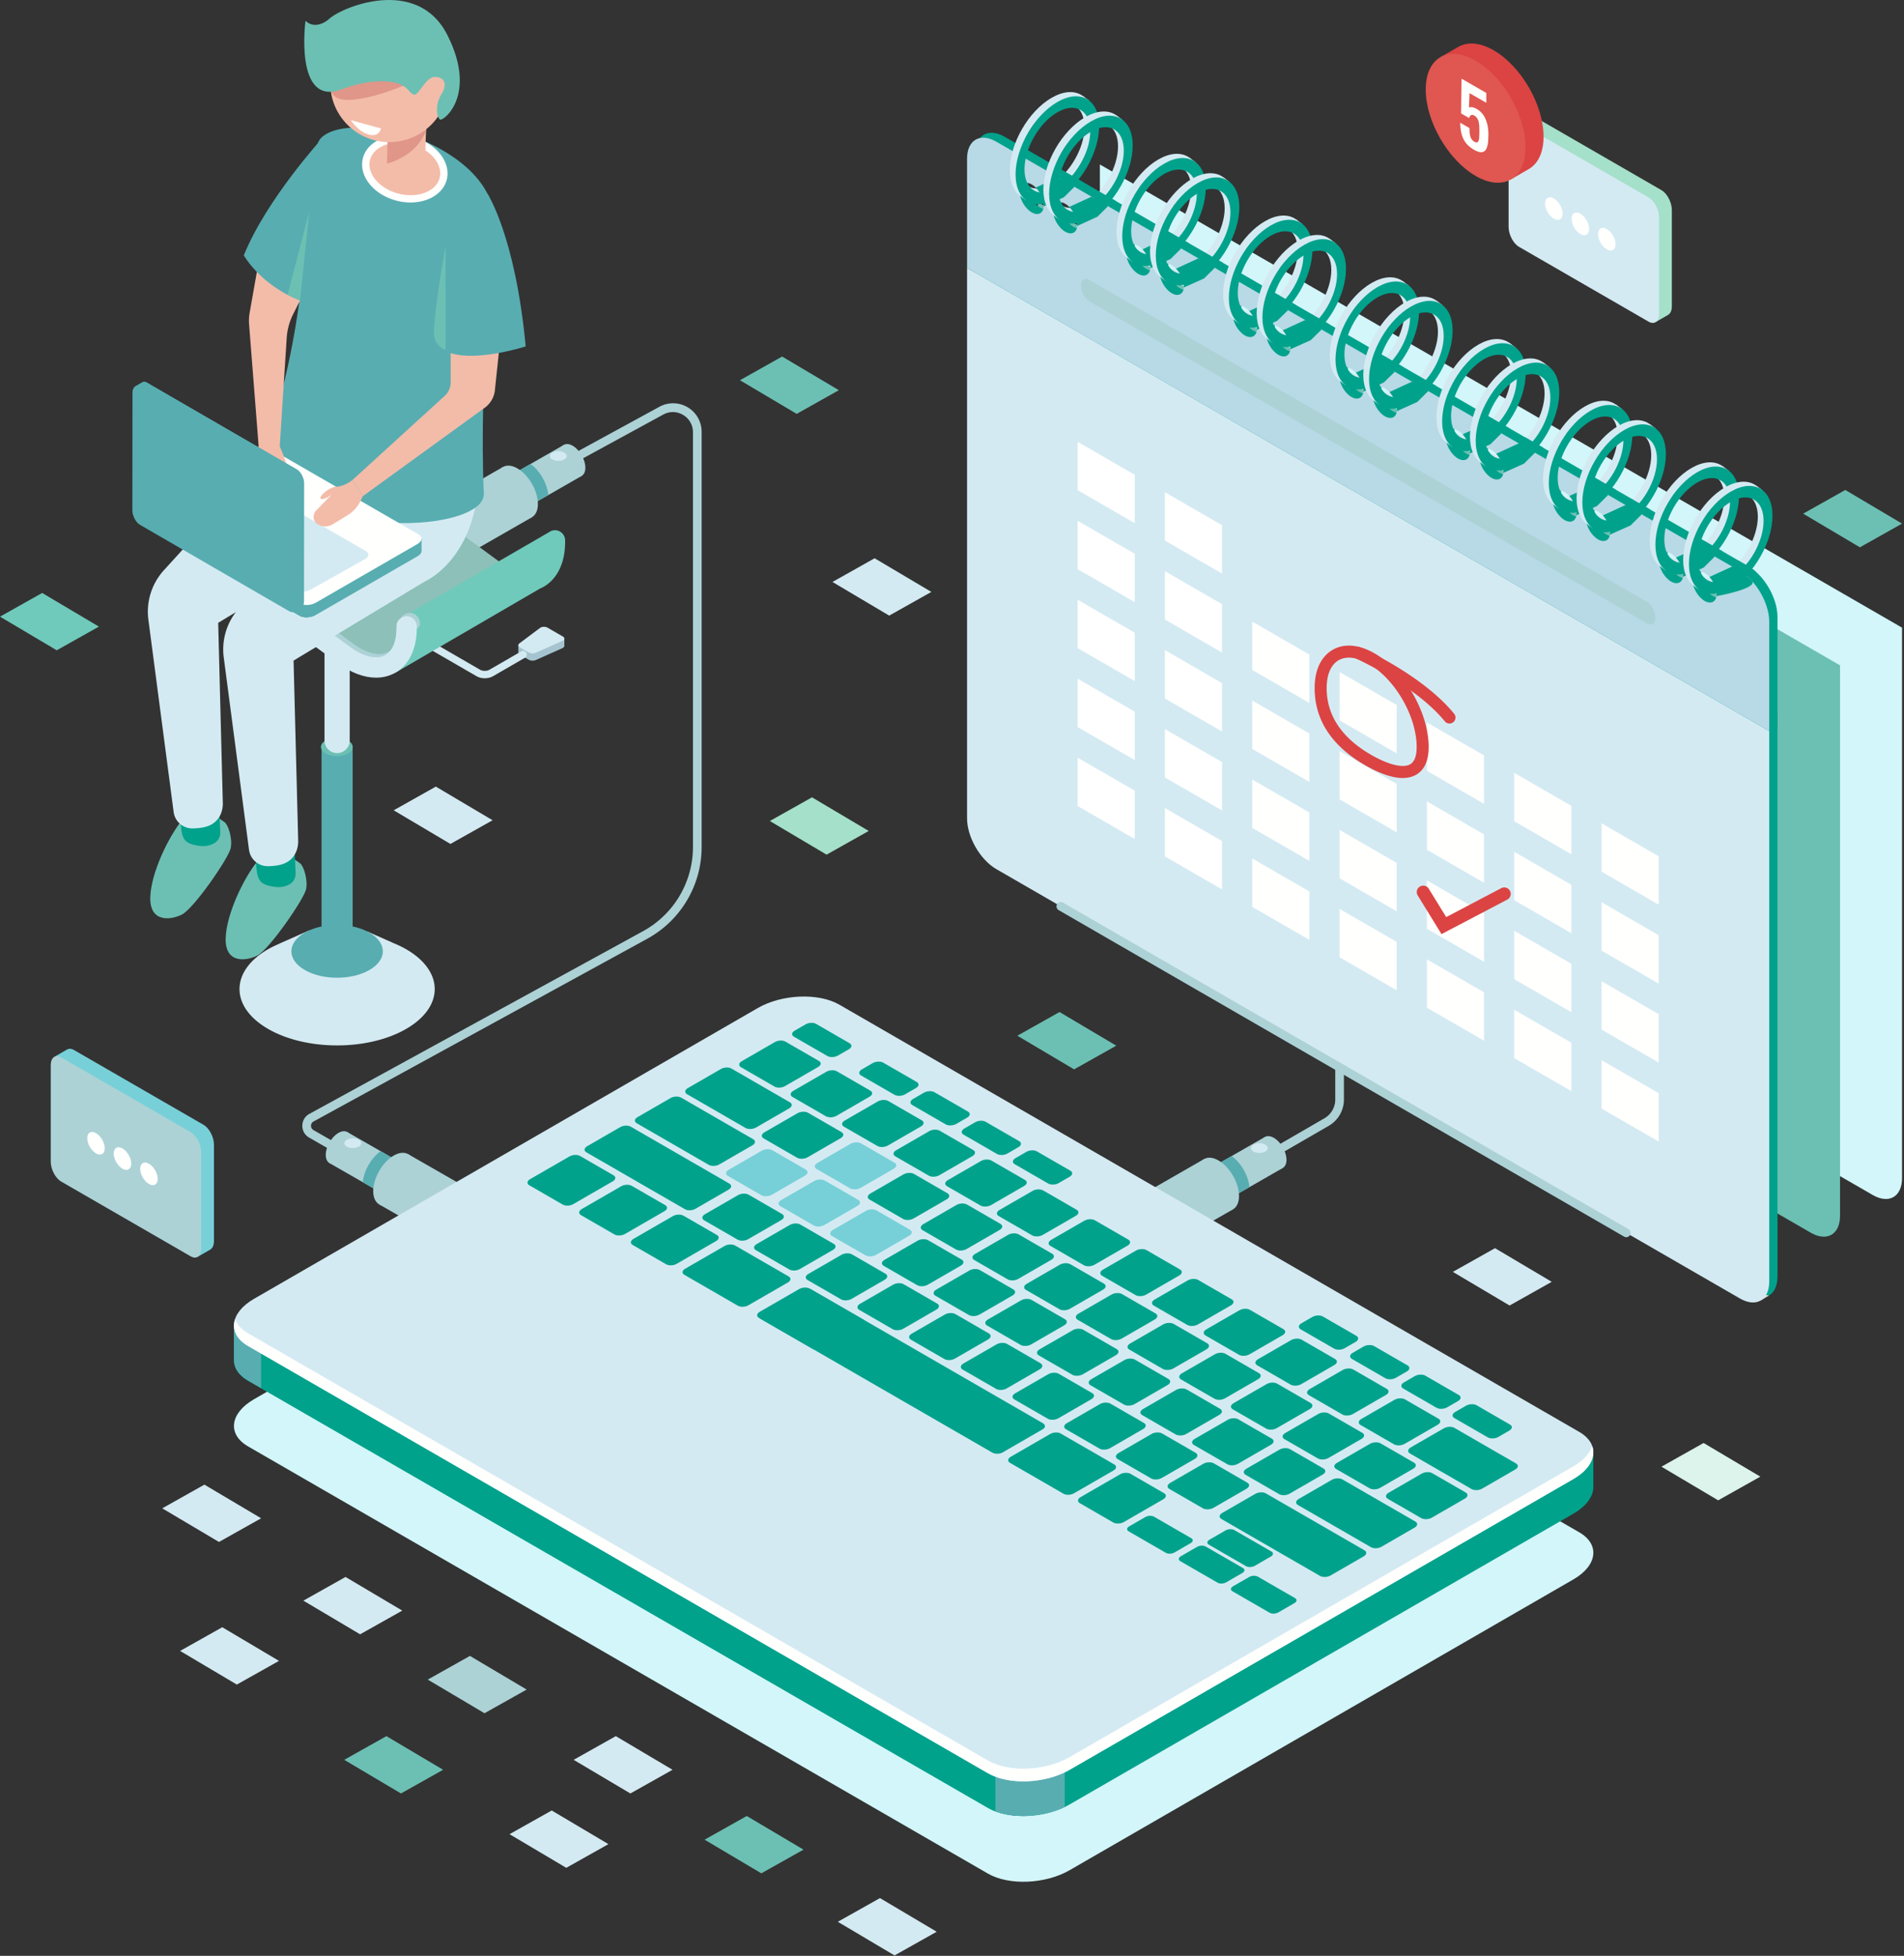 <svg xmlns="http://www.w3.org/2000/svg" xmlns:xlink="http://www.w3.org/1999/xlink" width="295" height="303" xmlns:v="https://vecta.io/nano"><rect width="100%" height="100%" fill="#333333" stroke="none"/><style><![CDATA[.B{fill:#d4eaf2}.C{fill:#00a28c}.D{fill:#6cc0b3}.E{fill:#acd2d6}.F{fill:#58adb1}.G{fill:#fffffe}.H{fill:#f3bca9}.I{fill:#5589bb}.J{fill:#77d0d8}.K{fill:#e0e0db}]]></style><g fill="none" fill-rule="evenodd"><path d="M294.696 97.236v85.272c0 2.896-2.033 4.069-4.54 2.622l-115.205-66.514c-2.507-1.447-4.54-4.968-4.54-7.863V25.48l124.285 71.756" fill="#d2f6f9"/><g class="E"><path d="M196.432 179.768a.67.67 0 0 1-.583-.336c-.185-.32-.075-.731.246-.918l9.11-5.268c1.033-.597 1.675-1.71 1.675-2.904v-7.047a.67.67 0 1 1 1.343 0v7.047c0 1.672-.899 3.231-2.346 4.068l-9.11 5.268c-.105.061-.22.09-.335.09"/><path d="M198.746 180.948l-2.759-4.811-10.382 5.953 2.759 4.812 10.382-5.954"/><path d="M199.324 179.68c.003-1.25-.87-2.773-1.951-3.401s-1.96-.124-1.964 1.126.869 2.773 1.95 3.402 1.961.124 1.965-1.127m-8.291 7.674l-4.47-7.796-16.283 9.337 4.471 7.796 16.282-9.337"/></g><path d="M187.313 181.111l3.513-2.015c1.455 1.042 2.595 3.03 2.759 4.812l-3.514 2.014c-1.454-1.042-2.594-3.03-2.758-4.811" class="F"/><path d="M191.969 185.299c.007-2.025-1.409-4.494-3.16-5.511s-3.176-.202-3.183 1.824 1.41 4.494 3.161 5.513 3.177.201 3.182-1.826" class="E"/><path d="M196.049 178.396c.508-.292.51-.767.002-1.062s-1.33-.297-1.839-.005-.51.767-.003 1.062a2.04 2.04 0 0 0 1.84.005" class="B"/><g class="E"><path d="M56.21 180.917c-.114 0-.229-.03-.334-.09l-7.98-4.593c-.669-.384-1.063-1.074-1.055-1.846a2.08 2.08 0 0 1 1.093-1.825l51.709-28.311c4.763-2.609 7.722-7.603 7.722-13.034V66.96c0-1.11-.569-2.111-1.524-2.678s-2.107-.589-3.082-.056l-17.237 9.401c-.325.177-.733.056-.911-.269a.67.67 0 0 1 .269-.911l17.237-9.4a4.42 4.42 0 0 1 6.592 3.913v64.258c0 5.922-3.227 11.369-8.421 14.211L48.58 173.741a.75.75 0 0 0-.396.661.75.75 0 0 0 .382.668l7.98 4.593a.67.67 0 0 1-.336 1.254"/><path d="M90.117 73.733l-2.759-4.811-10.382 5.953 2.759 4.811 10.382-5.953"/><path d="M90.695 72.465c.004-1.251-.87-2.773-1.951-3.402s-1.96-.124-1.964 1.126.87 2.774 1.951 3.402 1.96.124 1.964-1.126m-8.29 7.673l-4.471-7.796-16.283 9.337 4.471 7.796 16.283-9.337"/></g><path d="M78.684 73.896l3.514-2.015c1.454 1.042 2.594 3.03 2.759 4.811l-3.514 2.015c-1.454-1.042-2.594-3.03-2.759-4.811" class="F"/><path d="M83.342 78.085c.005-2.027-1.41-4.495-3.162-5.513s-3.176-.201-3.182 1.825 1.409 4.494 3.161 5.512 3.177.202 3.183-1.824" class="E"/><path d="M87.421 71.18c.508-.291.509-.766.003-1.061s-1.331-.298-1.84-.006-.511.767-.003 1.062 1.331.297 1.84.005" class="B"/><g class="E"><path d="M51.05 180.19l2.758-4.81 10.381 5.953-2.758 4.81-10.381-5.953"/><path d="M50.471 178.922c-.003-1.25.87-2.773 1.951-3.402s1.961-.124 1.963 1.127-.869 2.774-1.95 3.401-1.961.124-1.964-1.126m8.29 7.673l4.471-7.796 16.282 9.337-4.469 7.797-16.284-9.338"/></g><path d="M62.482 180.353l-3.514-2.015c-1.454 1.042-2.594 3.03-2.758 4.811l3.513 2.015c1.454-1.042 2.594-3.03 2.759-4.811" class="F"/><path d="M57.825 184.542c-.006-2.027 1.409-4.495 3.161-5.513s3.177-.201 3.183 1.825-1.41 4.494-3.161 5.513-3.177.201-3.183-1.825" class="E"/><path d="M53.746 177.638c-.509-.292-.511-.767-.003-1.062a2.04 2.04 0 0 1 1.84-.006c.509.292.51.768.003 1.062a2.04 2.04 0 0 1-1.84.006" class="B"/><path d="M153.067 290.259L38.439 224.08c-3.243-1.872-2.836-5.143.908-7.305l78.053-45.049c3.744-2.161 9.408-2.396 12.651-.524l114.628 66.18c3.243 1.873 2.836 5.143-.908 7.304l-78.053 45.049c-3.745 2.162-9.409 2.397-12.651.524" fill="#d2f6f9"/><g class="C"><path d="M246.866 225.024l-15.669-2.069-101.146-58.397c-3.243-1.872-8.907-1.636-12.651.525l-71.671 41.364-9.474-1.251v5.376l.008.001c-.061 1.243.646 2.437 2.176 3.321l114.628 66.181c3.242 1.872 8.906 1.637 12.651-.525l78.053-45.049c2.106-1.216 3.156-2.783 3.095-4.254v-5.223"/><path d="M170.868 188.125l-7.186-4.15H84.677l-38.948 22.472-9.474-1.251v5.376l.008.001c-.061 1.243.646 2.437 2.176 3.321l114.628 66.181c1.713.989 4.104 1.384 6.528 1.222l11.273-93.172"/></g><path d="M40.459 205.752l-4.204-.556v5.376l.008.001c-.061 1.243.646 2.437 2.176 3.321l2.02 1.166v-9.308m113.762 74.859c3.074 1.165 7.468.911 10.749-.668v-11.99h-10.749v12.658" class="F"/><path d="M153.067 274.705L38.439 208.524c-3.243-1.872-2.836-5.142.908-7.304l78.053-45.048c3.744-2.163 9.408-2.397 12.651-.525l114.628 66.181c3.243 1.872 2.836 5.141-.908 7.303l-78.053 45.049c-3.745 2.162-9.409 2.397-12.651.525" class="B"/><path d="M243.771 227.168l-78.053 45.048c-3.745 2.163-9.409 2.398-12.651.526L38.439 206.561c-1.063-.614-1.726-1.379-2.016-2.205-.507 1.533.139 3.085 2.016 4.169l114.628 66.18c3.242 1.872 8.906 1.637 12.651-.525l78.053-45.049c2.517-1.453 3.518-3.405 2.924-5.098-.369 1.117-1.347 2.224-2.924 3.135" class="G"/><path d="M87.192 186.615l-5.186-2.994c-.417-.241-.365-.661.116-.939l6.122-3.534c.48-.277 1.208-.308 1.624-.067l5.186 2.994c.417.24.365.66-.116.938l-6.122 3.534c-.48.278-1.208.308-1.624.068m8.009 4.624l-5.187-2.994c-.416-.24-.364-.66.118-.939l6.121-3.534c.481-.277 1.209-.308 1.625-.067l5.186 2.994c.416.241.364.661-.116.938l-6.122 3.535c-.482.277-1.208.307-1.625.067m8.01 4.624l-5.187-2.994c-.416-.24-.364-.66.116-.938l6.122-3.535c.481-.277 1.208-.308 1.625-.067l5.187 2.995c.416.24.364.66-.117.937l-6.122 3.535c-.481.278-1.208.308-1.624.067m11.077-3.818l-5.187-2.995c-.416-.241-.364-.661.117-.938l5.139-2.967c.481-.277 1.208-.307 1.625-.067l5.187 2.994c.416.24.363.66-.118.938l-5.138 2.967c-.482.278-1.208.308-1.625.068m8.01 4.624l-5.187-2.995c-.416-.24-.364-.66.116-.938l5.14-2.967c.48-.277 1.208-.307 1.624-.067l5.186 2.994c.417.241.365.661-.116.938l-5.139 2.967c-.481.278-1.208.308-1.624.068m8.009 4.624l-5.186-2.995c-.417-.24-.364-.66.116-.937l5.139-2.968c.481-.277 1.209-.307 1.625-.067l5.186 2.995c.416.24.364.66-.117.937l-5.139 2.967c-.48.279-1.208.309-1.624.068m8.009 4.625l-5.186-2.996c-.416-.24-.365-.66.117-.937l5.138-2.967c.481-.278 1.208-.308 1.625-.067l5.187 2.994c.416.24.363.66-.117.937l-5.139 2.968c-.481.278-1.208.308-1.625.068m8.01 4.624l-5.187-2.995c-.416-.241-.364-.661.117-.938l5.139-2.967c.481-.277 1.208-.307 1.624-.067l5.187 2.994c.417.24.364.66-.116.938l-5.14 2.967c-.481.278-1.208.308-1.624.068m8.01 4.624l-5.187-2.994c-.417-.241-.364-.661.116-.939l5.139-2.967c.481-.277 1.209-.307 1.625-.067l5.187 2.994c.416.241.364.661-.118.938l-5.138 2.967c-.481.278-1.208.308-1.624.068m8.008 4.624l-5.186-2.994c-.416-.241-.364-.661.117-.938l5.139-2.968c.48-.277 1.208-.307 1.625-.067l5.186 2.995c.416.24.364.66-.117.937l-5.139 2.967c-.481.279-1.208.308-1.625.068m8.01 4.625l-5.186-2.995c-.416-.241-.365-.661.116-.938l5.14-2.967c.48-.278 1.208-.308 1.624-.067l5.186 2.994c.417.24.364.66-.116.938l-5.139 2.967c-.481.278-1.209.308-1.625.068m8.01 4.624l-5.187-2.995c-.417-.241-.364-.661.117-.938l5.138-2.967c.482-.277 1.209-.307 1.625-.067l5.187 2.994c.416.24.364.66-.117.939l-5.139 2.966c-.48.278-1.208.308-1.624.068m8.009 4.624l-5.187-2.994c-.416-.241-.364-.662.117-.939l5.139-2.967c.481-.277 1.208-.307 1.625-.067l5.187 2.994c.416.241.363.661-.118.939l-5.138 2.966c-.482.278-1.208.308-1.625.068" class="C"/><path d="M126.09 189.855l-5.187-2.994c-.417-.24-.364-.66.116-.939l5.14-2.966c.48-.278 1.208-.308 1.624-.068l5.186 2.994c.417.242.365.662-.116.939l-5.139 2.967c-.481.277-1.208.307-1.624.067m-8.129-4.693l-5.187-2.994c-.417-.241-.364-.661.116-.939l5.14-2.967c.48-.277 1.208-.307 1.624-.067l5.187 2.994c.417.241.364.661-.117.939l-5.139 2.966c-.481.278-1.208.308-1.624.068" class="J"/><path d="M109.818 180.461l-11.17-6.45c-.417-.24-.364-.66.116-.937l5.139-2.967c.481-.278 1.209-.308 1.625-.067l11.17 6.449c.417.24.364.66-.116.937l-5.139 2.967c-.481.279-1.209.309-1.625.068m5.691-5.717l-9.065-5.234c-.416-.24-.363-.66.117-.938l5.139-2.967c.481-.277 1.208-.308 1.625-.067l9.064 5.234c.417.24.365.66-.116.938l-5.139 2.966c-.481.279-1.208.308-1.625.068" class="C"/><path d="M134.098 194.479l-5.185-2.994c-.417-.24-.364-.66.116-.938l5.139-2.967c.481-.278 1.208-.308 1.625-.068l5.186 2.995c.416.241.364.661-.117.938l-5.139 2.967c-.48.278-1.208.307-1.625.067" class="J"/><path d="M142.108 199.104l-5.186-2.995c-.416-.24-.365-.66.117-.937l5.138-2.967c.481-.279 1.208-.309 1.625-.068l5.187 2.994c.416.241.363.661-.117.938l-5.139 2.968c-.481.277-1.208.307-1.625.067m8.01 4.624l-5.187-2.995c-.417-.24-.364-.66.117-.937l5.139-2.967c.481-.278 1.208-.308 1.624-.068l5.187 2.994c.417.241.364.661-.116.939l-5.14 2.967c-.481.277-1.208.307-1.624.067m8.009 4.624l-5.186-2.994c-.417-.24-.364-.661.116-.938l5.139-2.967c.481-.278 1.208-.308 1.625-.068l5.187 2.995c.416.241.364.661-.118.938l-5.138 2.967c-.481.277-1.208.307-1.625.067m8.009 4.624l-5.186-2.994c-.416-.24-.364-.66.117-.938l5.139-2.967c.48-.278 1.208-.308 1.625-.068l5.186 2.996c.416.24.364.66-.117.937l-5.139 2.967c-.481.278-1.208.307-1.625.067m8.01 4.624l-5.186-2.994c-.417-.24-.365-.66.116-.937l5.14-2.967c.48-.279 1.208-.309 1.624-.068l5.186 2.995c.417.24.364.66-.116.937l-5.14 2.967c-.48.278-1.208.308-1.624.067m8.01 4.625l-5.187-2.995c-.417-.24-.364-.66.117-.937l5.138-2.967c.482-.279 1.208-.308 1.625-.068l5.187 2.995c.416.24.364.66-.117.938l-5.139 2.967c-.48.277-1.208.307-1.624.067m8.009 4.624l-5.187-2.994c-.416-.241-.364-.661.117-.938l5.139-2.967c.481-.278 1.208-.308 1.625-.068l5.187 2.995c.416.24.363.661-.118.938l-5.138 2.967c-.482.277-1.208.307-1.625.067m8.01 4.624l-5.187-2.994c-.417-.24-.364-.66.116-.938l5.14-2.967c.48-.277 1.208-.308 1.624-.068l5.186 2.996c.417.24.365.66-.116.937l-5.139 2.967c-.481.277-1.208.307-1.624.067m14.239 8.221l-11.317-6.533c-.417-.24-.364-.66.117-.938l5.138-2.968c.482-.277 1.209-.307 1.625-.067l11.317 6.534c.416.241.364.66-.118.938l-5.138 2.967c-.481.278-1.208.308-1.624.067m15.593-9.003l-9.551-5.514c-.417-.241-.364-.661.116-.938l5.139-2.967c.481-.277 1.208-.308 1.625-.067l9.551 5.514c.416.241.364.661-.117.938l-5.138 2.967c-.482.278-1.208.308-1.625.067m-79.882-37.116l-5.187-2.994c-.416-.242-.363-.661.117-.939l5.139-2.967c.482-.277 1.208-.307 1.625-.067l5.187 2.994c.416.24.364.66-.118.939l-5.138 2.966c-.481.278-1.208.308-1.625.068m-8.208-4.739l-5.187-2.996c-.417-.24-.364-.66.116-.937l5.139-2.967c.482-.277 1.209-.307 1.625-.067l5.187 2.994c.416.24.364.66-.117.938l-5.139 2.967c-.481.278-1.208.308-1.624.068" class="C"/><path d="M131.708 184.096l-5.187-2.995c-.416-.24-.364-.66.117-.937l5.139-2.967c.481-.277 1.208-.308 1.624-.067l5.187 2.994c.417.24.364.66-.117.938l-5.138 2.967c-.482.277-1.209.308-1.625.067" class="J"/><g class="C"><path d="M123.499 179.357l-5.187-2.995c-.416-.24-.364-.66.117-.938l5.139-2.966c.481-.279 1.208-.308 1.625-.068l5.187 2.994c.416.241.364.661-.118.939l-5.138 2.967c-.481.277-1.208.307-1.625.067m32.635 18.842l-5.186-2.994c-.416-.241-.364-.66.117-.939l5.139-2.967c.48-.277 1.208-.307 1.624-.067l5.186 2.994c.417.241.365.661-.116.939l-5.139 2.966c-.481.278-1.208.308-1.625.068m8.01 4.624l-5.186-2.994c-.417-.241-.365-.66.116-.939l5.139-2.967c.481-.277 1.209-.307 1.625-.067l5.186 2.995c.416.24.364.66-.116.938l-5.14 2.966c-.48.279-1.208.308-1.624.068m8.009 4.624l-5.186-2.994c-.416-.24-.364-.66.117-.938l5.138-2.967c.482-.278 1.208-.308 1.625-.067l5.187 2.994c.416.24.364.66-.117.938l-5.139 2.967c-.48.278-1.208.308-1.625.067m8.01 4.625l-5.187-2.995c-.416-.24-.364-.66.117-.938l5.139-2.967c.481-.277 1.208-.307 1.624-.067l5.187 2.994c.417.24.364.66-.117.939l-5.138 2.967c-.482.277-1.209.307-1.625.067m8.01 4.624l-5.187-2.994c-.417-.241-.364-.661.116-.939l5.139-2.966c.481-.278 1.209-.308 1.625-.068l5.186 2.994c.416.241.365.661-.116.939l-5.139 2.967c-.481.277-1.208.307-1.624.067m8.008 4.624l-5.186-2.994c-.416-.24-.363-.66.117-.939l5.139-2.966c.481-.278 1.208-.308 1.625-.068l5.186 2.995c.416.24.364.66-.117.938l-5.139 2.967c-.48.278-1.208.307-1.625.067m8.01 4.624l-5.186-2.994c-.416-.24-.365-.66.117-.938l5.138-2.967c.481-.278 1.208-.308 1.624-.067l5.187 2.994c.417.241.364.66-.116.938l-5.139 2.967c-.481.278-1.209.308-1.625.067m8.01 4.625l-5.187-2.995c-.417-.24-.364-.66.117-.938l5.138-2.966c.482-.279 1.209-.308 1.625-.068l5.187 2.994c.416.241.364.66-.116.939l-5.14 2.967c-.481.277-1.208.307-1.624.067m8.009 4.624l-5.187-2.994c-.416-.241-.363-.661.117-.939l5.139-2.966c.481-.278 1.208-.308 1.625-.068l5.187 2.994c.416.241.364.66-.118.939l-5.138 2.967c-.481.277-1.208.307-1.625.067m-76.302-53.057l-5.187-2.994c-.417-.24-.364-.66.117-.937l5.138-2.967c.482-.278 1.209-.309 1.625-.067l5.187 2.994c.416.24.364.66-.116.937l-5.14 2.968c-.481.277-1.208.308-1.624.066m-7.97-4.6l-5.186-2.994c-.417-.242-.365-.662.116-.939l5.14-2.967c.48-.277 1.208-.307 1.624-.067l5.186 2.994c.417.24.364.66-.116.939l-5.14 2.966c-.48.278-1.208.308-1.624.068m-7.97-4.602l-5.186-2.994c-.416-.24-.364-.66.116-.938l5.14-2.967c.48-.278 1.208-.308 1.624-.068l5.186 2.995c.417.241.365.661-.116.938l-5.139 2.967c-.481.277-1.209.307-1.625.067m-7.969-4.601l-5.187-2.995c-.416-.24-.364-.66.117-.937l5.139-2.968c.481-.277 1.208-.307 1.625-.066l5.186 2.994c.417.24.364.66-.117.937l-5.138 2.967c-.482.279-1.208.309-1.625.068m8.195-4.732l-5.186-2.994c-.416-.24-.365-.66.116-.937l1.699-.982c.48-.277 1.208-.308 1.625-.067l5.186 2.995c.417.24.365.66-.117.937l-1.698.981c-.481.278-1.209.308-1.625.067m10.4 6.005l-5.186-2.994c-.416-.24-.364-.66.116-.939l1.699-.98c.481-.277 1.208-.308 1.625-.067l5.187 2.994c.416.241.363.661-.117.938l-1.699.981c-.481.277-1.209.307-1.625.067m7.937 4.582l-5.187-2.994c-.417-.24-.364-.66.117-.939l1.699-.98c.48-.277 1.208-.308 1.624-.067l5.186 2.994c.417.241.365.661-.116.938l-1.699.981c-.48.278-1.208.307-1.624.067m7.937 4.582l-5.187-2.994c-.417-.24-.364-.66.116-.938l1.699-.981c.481-.277 1.208-.308 1.624-.067l5.187 2.994c.417.241.364.661-.116.938l-1.699.981c-.481.278-1.208.307-1.624.067m7.935 4.582l-5.185-2.994c-.417-.24-.365-.66.116-.937l1.699-.982c.48-.277 1.208-.308 1.624-.067l5.186 2.994c.417.241.365.661-.116.938l-1.699.981c-.48.278-1.208.307-1.625.067m44.308 25.581l-5.186-2.994c-.417-.24-.364-.66.116-.938l1.7-.981c.48-.277 1.208-.307 1.624-.067l5.186 2.994c.417.241.364.661-.116.938l-1.699.981c-.481.278-1.208.307-1.625.067m7.936 4.582l-5.186-2.994c-.416-.24-.365-.66.117-.937l1.698-.982c.482-.277 1.209-.307 1.625-.067l5.187 2.994c.416.241.364.661-.117.938l-1.699.981c-.48.278-1.208.307-1.625.067m7.937 4.582l-5.187-2.994c-.416-.24-.364-.66.117-.937l1.699-.982c.481-.277 1.208-.307 1.625-.067l5.186 2.995c.416.24.364.66-.117.937l-1.698.981c-.482.278-1.208.308-1.625.067m7.936 4.582l-5.186-2.994c-.416-.24-.365-.66.117-.937l1.698-.982c.482-.277 1.208-.307 1.625-.067l5.187 2.995c.416.24.364.66-.118.937l-1.698.981c-.481.278-1.209.309-1.625.067m-78.603-35.918l-5.187-2.995c-.416-.24-.364-.66.117-.937l5.139-2.967c.482-.278 1.208-.308 1.625-.067l5.187 2.994c.416.24.364.66-.118.938l-5.138 2.967c-.481.277-1.208.308-1.625.067m8.009 4.624l-5.186-2.994c-.416-.241-.364-.661.117-.938l5.139-2.967c.48-.277 1.208-.308 1.624-.067l5.186 2.994c.417.24.365.661-.116.938l-5.139 2.967c-.481.277-1.208.308-1.625.067m8.01 4.624l-5.186-2.994c-.417-.24-.365-.66.116-.938l5.139-2.967c.481-.277 1.209-.308 1.625-.067l5.186 2.995c.416.24.364.66-.116.937l-5.14 2.967c-.48.277-1.208.308-1.624.067m8.009 4.624l-5.186-2.994c-.416-.24-.365-.66.117-.937l5.138-2.968c.482-.277 1.208-.308 1.625-.066l5.187 2.994c.416.24.364.66-.117.937l-5.139 2.967c-.48.278-1.208.309-1.625.067m8.01 4.625l-5.187-2.995c-.416-.24-.364-.66.117-.937l5.139-2.967c.481-.278 1.208-.308 1.624-.067l5.187 2.994c.417.24.364.66-.117.938l-5.138 2.967c-.482.277-1.209.308-1.625.067m8.01 4.624l-5.187-2.994c-.417-.241-.364-.661.116-.938l5.139-2.967c.481-.277 1.209-.308 1.625-.067l5.186 2.994c.416.24.365.66-.116.938l-5.139 2.967c-.481.277-1.208.308-1.624.067m8.008 4.624l-5.186-2.994c-.416-.24-.364-.66.117-.938l5.139-2.967c.481-.277 1.208-.308 1.625-.067l5.186 2.994c.416.241.364.661-.117.938l-5.139 2.967c-.48.277-1.208.308-1.625.067m8.01 4.624l-5.186-2.994c-.416-.24-.365-.66.117-.937l5.138-2.968c.481-.277 1.208-.308 1.624-.067l5.187 2.995c.417.24.364.66-.116.937l-5.139 2.967c-.481.278-1.209.309-1.625.067m8.01 4.625l-5.187-2.995c-.417-.24-.364-.66.117-.937l5.138-2.967c.482-.278 1.209-.309 1.625-.067l5.187 2.994c.416.24.364.66-.116.937l-5.14 2.968c-.481.277-1.208.308-1.624.067m-109.867-36.423l-15.275-8.819c-.417-.24-.364-.66.117-.938l5.139-2.967c.481-.277 1.208-.308 1.624-.067l15.275 8.819c.417.24.364.66-.117.937l-5.138 2.967c-.482.279-1.208.309-1.625.068m98.398 56.81l-15.275-8.819c-.416-.24-.365-.66.117-.938l5.139-2.966c.48-.279 1.208-.308 1.625-.068l15.274 8.819c.416.24.364.66-.117.938l-5.139 2.967c-.48.277-1.208.307-1.624.067m-32.031-8.278l-5.187-2.995c-.416-.24-.364-.66.117-.938l6.122-3.534c.481-.278 1.208-.309 1.625-.067l5.186 2.994c.416.24.364.66-.117.937l-6.121 3.536c-.482.277-1.209.307-1.625.067m-58.165-33.582l-8.294-4.789c-.417-.24-.364-.66.116-.938l6.122-3.534c.481-.278 1.208-.308 1.624-.067l8.295 4.788c.416.241.364.661-.116.938l-6.122 3.534c-.481.279-1.208.308-1.625.068m50.448 29.126l-8.295-4.789c-.417-.24-.364-.66.116-.938l6.122-3.534c.481-.278 1.208-.309 1.625-.067l8.294 4.788c.417.241.365.661-.116.938l-6.122 3.534c-.48.278-1.208.308-1.624.068m-38.892-22.454l-8.294-4.789c-.417-.241-.365-.66.116-.938l6.122-3.534c.48-.278 1.208-.309 1.625-.067l8.294 4.788c.417.241.364.661-.116.938l-6.122 3.534c-.481.278-1.208.308-1.625.068"/><path d="M125.509 199.658l36.062 20.82c.447.259.447.678 0 .936l-6.242 3.604c-.448.258-1.173.258-1.621 0l-36.063-20.82 7.864-4.54m69.369 44.59l5.777 3.336c.342.196.299.541-.096.768l-2.504 1.445c-.394.228-.99.253-1.332.056l-5.777-3.336c-.341-.196-.298-.541.096-.768l2.505-1.446c.393-.227.99-.253 1.331-.055m-8.076-4.662l5.777 3.335c.342.197.299.541-.095.768l-2.505 1.446c-.393.228-.99.252-1.331.055l-5.777-3.335c-.342-.197-.299-.541.096-.768l2.503-1.447c.395-.227.991-.252 1.332-.054m-8.009-4.625l5.777 3.336c.341.197.298.541-.096.768l-2.505 1.446c-.393.228-.99.252-1.331.055l-5.777-3.335c-.341-.197-.299-.542.096-.769l2.504-1.446c.394-.227.99-.252 1.332-.055m12.432 2.071l5.778 3.335c.34.197.298.541-.096.768l-2.505 1.447c-.393.227-.99.252-1.331.055l-5.777-3.336c-.342-.197-.299-.541.095-.768l2.504-1.446c.395-.228.991-.252 1.332-.055"/></g><path d="M285.089 103.076v85.272c0 2.896-2.034 4.069-4.54 2.621l-115.206-66.513c-2.506-1.448-4.54-4.968-4.54-7.864V31.32l124.286 71.756" class="D"/><g class="C"><path d="M275.397 112.502v85.272c0 2.896-2.032 4.068-4.54 2.621l-115.205-66.514c-2.507-1.447-4.54-4.967-4.54-7.863V40.746l124.285 71.756"/><path d="M159.251 28.885c0-1.196.84-1.68 1.875-1.083s1.875 2.052 1.875 3.248-.84 1.68-1.875 1.082-1.875-2.051-1.875-3.247zm5.194 2.998c0-1.195.839-1.679 1.875-1.082s1.875 2.052 1.875 3.247-.84 1.681-1.875 1.083-1.875-2.051-1.875-3.248zm11.316 6.535c0-1.196.84-1.681 1.875-1.082s1.875 2.051 1.875 3.247-.839 1.679-1.875 1.082-1.875-2.052-1.875-3.247zm5.195 2.999c0-1.197.839-1.681 1.875-1.083s1.874 2.051 1.874 3.248-.839 1.679-1.874 1.082-1.875-2.052-1.875-3.247zm11.316 6.533c0-1.196.84-1.68 1.875-1.082s1.875 2.052 1.875 3.247-.84 1.68-1.875 1.083-1.875-2.052-1.875-3.248zm5.195 2.999c0-1.196.838-1.681 1.875-1.083s1.874 2.052 1.874 3.248-.839 1.68-1.874 1.082-1.875-2.052-1.875-3.247zm11.316 6.534c0-1.196.84-1.681 1.875-1.083s1.875 2.052 1.875 3.247-.84 1.681-1.875 1.083-1.875-2.052-1.875-3.247zm5.194 2.998c0-1.195.839-1.681 1.874-1.082s1.875 2.052 1.875 3.247-.839 1.681-1.875 1.082-1.874-2.052-1.874-3.247zm11.317 6.534c0-1.196.84-1.68 1.875-1.083s1.875 2.052 1.875 3.248-.84 1.68-1.875 1.082-1.875-2.051-1.875-3.247zm5.194 2.998c0-1.195.839-1.679 1.874-1.082s1.875 2.052 1.875 3.247-.839 1.681-1.875 1.083-1.874-2.051-1.874-3.248zm11.316 6.534c0-1.195.84-1.68 1.875-1.082s1.875 2.052 1.875 3.248-.839 1.679-1.875 1.082-1.875-2.052-1.875-3.248zm5.194 3c0-1.197.84-1.681 1.875-1.084s1.875 2.052 1.875 3.248-.839 1.68-1.875 1.083-1.875-2.052-1.875-3.247zm11.317 6.533c0-1.196.84-1.68 1.875-1.082s1.875 2.051 1.875 3.247-.84 1.68-1.875 1.082-1.875-2.051-1.875-3.247zm5.194 2.999c0-1.197.839-1.681 1.875-1.083s1.875 2.051 1.875 3.248-.839 1.679-1.875 1.082-1.875-2.052-1.875-3.247zm-112.397-65.27v16.937l124.285 71.756V95.565c0-2.895-2.032-6.416-4.54-7.863L155.652 21.188c-2.507-1.447-4.54-.274-4.54 2.621h0z"/></g><path d="M170.003 45.885l86.505 49.944c.686.396 1.242-.025 1.242-.94s-.556-1.978-1.242-2.375l-86.505-49.943c-.687-.397-1.244.024-1.244.939s.557 1.979 1.244 2.375" fill="#d53b2b"/><g class="I"><path d="M168.241 75.172l8.85 5.11V72.79l-8.85-5.11v7.492"/><use xlink:href="#B"/><use xlink:href="#B" x="-13.529" y="4.421"/><use xlink:href="#C"/></g><g class="K"><use xlink:href="#D"/><path d="M208.83 110.839l8.849 5.11v-7.492l-8.849-5.11v7.492"/><use xlink:href="#B" x="40.59" y="35.667"/><use xlink:href="#E"/><use xlink:href="#D" x="54.119" y="31.246"/></g><g class="I"><use xlink:href="#F"/><use xlink:href="#G"/></g><g class="K"><path d="M195.301 115.26l8.849 5.11v-7.491l-8.849-5.111v7.492"/><use xlink:href="#D" x="13.529" y="20.044"/><use xlink:href="#C" x="40.59" y="35.667"/><use xlink:href="#B" x="54.119" y="55.711"/><path d="M249.42 146.506l8.849 5.11v-7.492l-8.849-5.11v7.492"/></g><g class="I"><use xlink:href="#B" x="-13.529" y="28.887"/><use xlink:href="#F" x="13.529" y="20.044"/></g><g class="K"><use xlink:href="#D" y="24.466"/><use xlink:href="#H"/><path d="M222.36 143.116l8.85 5.11v-7.492l-8.85-5.109v7.491"/><use xlink:href="#C" x="54.119" y="55.711"/><use xlink:href="#D" x="54.119" y="55.711"/></g><g class="I"><use xlink:href="#F" y="24.465"/><use xlink:href="#E" x="-54.119" y="5.452"/></g><g class="K"><use xlink:href="#H" x="-13.529" y="4.421"/><use xlink:href="#D" x="13.529" y="44.51"/><use xlink:href="#F" x="54.119" y="55.711"/><use xlink:href="#B" x="54.119" y="80.177"/><use xlink:href="#H" x="40.59" y="35.667"/><path d="M272.782 201.483l1.292-.773-1.339-.277.047 1.05"/></g><path d="M274.119 113.267v85.273c0 2.895-2.032 4.069-4.54 2.621l-115.205-66.513c-2.507-1.448-4.54-4.969-4.54-7.864V41.511l124.285 71.756" class="B"/><path d="M157.972 29.651c0-1.195.84-1.68 1.875-1.082s1.875 2.052 1.875 3.247-.839 1.681-1.875 1.083-1.875-2.052-1.875-3.248zm5.195 2.999c0-1.196.839-1.681 1.875-1.083s1.874 2.052 1.874 3.248-.839 1.68-1.874 1.082-1.875-2.052-1.875-3.247zm11.316 6.534c0-1.196.84-1.681 1.875-1.083s1.875 2.052 1.875 3.247-.84 1.681-1.875 1.083-1.875-2.052-1.875-3.247zm5.194 2.998c0-1.195.839-1.679 1.875-1.082s1.874 2.052 1.874 3.247-.838 1.681-1.874 1.082-1.875-2.051-1.875-3.247zm11.317 6.534c0-1.196.84-1.68 1.875-1.083s1.875 2.052 1.875 3.248-.84 1.68-1.875 1.082-1.875-2.051-1.875-3.247zm5.194 2.999c0-1.196.839-1.68 1.874-1.083s1.875 2.052 1.875 3.248-.839 1.68-1.875 1.083-1.874-2.052-1.874-3.248zm11.317 6.534c0-1.196.839-1.681 1.875-1.082s1.875 2.051 1.875 3.247-.84 1.679-1.875 1.082-1.875-2.052-1.875-3.247zm5.194 2.999c0-1.197.839-1.681 1.874-1.083s1.875 2.051 1.875 3.247-.839 1.68-1.875 1.083-1.874-2.052-1.874-3.247zm11.316 6.533c0-1.195.84-1.68 1.875-1.082s1.875 2.052 1.875 3.247-.839 1.681-1.875 1.083-1.875-2.052-1.875-3.248zm5.194 2.999c0-1.196.84-1.681 1.875-1.083s1.875 2.052 1.875 3.248-.839 1.68-1.875 1.082-1.875-2.052-1.875-3.247zm11.317 6.533c0-1.195.84-1.68 1.875-1.082s1.875 2.052 1.875 3.247-.84 1.681-1.875 1.083-1.875-2.052-1.875-3.248zm5.193 2.999c0-1.195.84-1.681 1.875-1.082s1.875 2.052 1.875 3.247-.838 1.68-1.875 1.082-1.875-2.052-1.875-3.247zm11.318 6.534c0-1.196.84-1.68 1.875-1.083s1.875 2.052 1.875 3.248-.84 1.68-1.875 1.082-1.875-2.051-1.875-3.247zm5.193 2.998c0-1.195.84-1.679 1.875-1.082s1.875 2.052 1.875 3.247-.839 1.681-1.875 1.083-1.875-2.051-1.875-3.248zM149.834 24.576v16.935l124.285 71.756V96.332c0-2.896-2.032-6.416-4.54-7.865L154.374 21.955c-2.507-1.449-4.54-.275-4.54 2.621h0z" fill="#b8d9e6"/><path d="M168.724 46.652l86.505 49.943c.687.397 1.242-.024 1.242-.939s-.555-1.979-1.242-2.375l-86.505-49.944c-.686-.396-1.243.025-1.243.94s.557 1.978 1.243 2.375" class="E"/><g fill="#fff"><path d="M166.963 75.938l8.849 5.109v-7.491l-8.849-5.109v7.491"/><use xlink:href="#E" x="-55.397" y="-42.713"/><path d="M166.963 88.172l8.849 5.109v-7.492l-8.849-5.11v7.493m13.529 7.811l8.85 5.109V93.6l-8.85-5.109v7.492"/></g><g class="G"><use xlink:href="#C" x="12.252" y="8.578"/><use xlink:href="#G" x="25.781" y="4.156"/><path d="M221.082 119.417l8.849 5.109v-7.492l-8.849-5.11v7.493"/><use xlink:href="#F" x="66.37" y="27.59"/><use xlink:href="#E" x="12.252" y="8.577"/></g><g fill="#fff"><use xlink:href="#D" x="-28.338" y="-2.624"/><use xlink:href="#C" x="-1.278" y="12.999"/></g><g class="G"><use xlink:href="#B" x="12.252" y="33.043"/><use xlink:href="#C" x="25.781" y="28.622"/><use xlink:href="#D" x="25.781" y="28.622"/><use xlink:href="#E" x="-1.278" y="12.999"/><use xlink:href="#G" x="66.371" y="39.823"/></g><g fill="#fff"><path d="M166.963 112.636l8.849 5.11v-7.491l-8.849-5.111v7.492"/><use xlink:href="#B" x="-1.278" y="37.464"/></g><g class="G"><use xlink:href="#C" x="12.252" y="33.043"/><use xlink:href="#B" x="25.781" y="53.087"/><path d="M221.082 143.882l8.849 5.11V141.5l-8.849-5.11v7.492"/><use xlink:href="#B" x="52.841" y="68.71"/><use xlink:href="#C" x="66.371" y="64.289"/></g><g fill="#fff"><use xlink:href="#D" x="-28.338" y="21.842"/><use xlink:href="#F" x="12.251" y="33.043"/></g><g class="G"><use xlink:href="#G" x="12.252" y="33.043"/><path d="M207.551 148.303l8.85 5.11v-7.491l-8.85-5.111v7.492"/><use xlink:href="#D" x="25.781" y="53.087"/><use xlink:href="#C" x="52.841" y="68.71"/><use xlink:href="#B" x="66.371" y="88.754"/></g><g class="B"><path d="M256.972 82.923c0-3.247 2.281-7.196 5.093-8.82s5.093-.307 5.093 2.941-2.28 7.196-5.093 8.82-5.093.307-5.093-2.941zm-1.38.797c0 4.128 2.898 5.802 6.473 3.738s6.473-7.084 6.473-11.212-2.898-5.801-6.473-3.737-6.473 7.083-6.473 11.211h0z"/><path d="M258.106 88.385l-.717-.533.613.147.104.386m8.776-16.176l.99.725-.816.239-.174-.964"/></g><g class="C"><path d="M257.863 83.576c0-3.248 2.28-7.197 5.093-8.821s5.093-.307 5.093 2.94-2.281 7.196-5.093 8.82-5.093.308-5.093-2.939zm-1.38.797c0 4.128 2.898 5.8 6.473 3.736s6.473-7.083 6.473-11.211-2.898-5.801-6.473-3.737-6.473 7.084-6.473 11.212h0z"/><path d="M263.21 84.905l.964-1.065 2.777 1.606-1.781.908-1.96-1.449"/><path d="M263.175 84.768l2.51 1.452-1.722 1.708-3.204 1.431s.229-1.401-1.094-2.98l3.51-1.611"/></g><g class="B"><use xlink:href="#I"/><path d="M241.587 78.847l-.716-.533.611.147.105.386"/><use xlink:href="#J"/></g><g class="C"><path d="M241.344 74.038c0-3.248 2.281-7.198 5.093-8.821s5.092-.307 5.092 2.94-2.279 7.196-5.092 8.82-5.093.308-5.093-2.939zm-1.38.797c0 4.128 2.898 5.8 6.473 3.737s6.473-7.084 6.473-11.212-2.899-5.801-6.473-3.737-6.473 7.084-6.473 11.212h0z"/><path d="M246.69 75.367l.964-1.065 2.777 1.606-1.78.908-1.961-1.449"/><path d="M246.656 75.23l2.51 1.452-1.723 1.708-3.204 1.431s.229-1.401-1.094-2.981l3.511-1.61"/></g><g class="B"><path d="M245.653 76.39c0-3.247 2.28-7.196 5.093-8.82s5.092-.308 5.092 2.94-2.28 7.197-5.092 8.821-5.093.306-5.093-2.941zm-1.381.797c0 4.128 2.899 5.802 6.474 3.737s6.472-7.084 6.472-11.211-2.898-5.801-6.472-3.737-6.474 7.083-6.474 11.211h0z"/><use xlink:href="#K"/><path d="M255.562 65.675l.989.726-.814.239-.175-.965"/></g><g class="C"><path d="M246.544 77.042c0-3.247 2.28-7.197 5.092-8.821s5.092-.306 5.092 2.941-2.279 7.196-5.092 8.82-5.092.308-5.092-2.94zm-1.381.797c0 4.128 2.898 5.801 6.473 3.737s6.473-7.083 6.473-11.211-2.897-5.802-6.473-3.737-6.473 7.084-6.473 11.211h0z"/><path d="M251.889 78.371l.964-1.064 2.778 1.606-1.781.908-1.961-1.45"/><path d="M251.855 78.235l2.511 1.452-1.723 1.708-3.204 1.431s.23-1.402-1.094-2.981l3.51-1.61"/></g><g class="B"><path d="M223.931 63.822c0-3.248 2.28-7.197 5.092-8.821s5.093-.307 5.093 2.94-2.28 7.196-5.093 8.82-5.092.308-5.092-2.939zm-1.38.797c0 4.128 2.897 5.801 6.472 3.736s6.474-7.083 6.474-11.211-2.899-5.801-6.474-3.737-6.472 7.084-6.472 11.212h0z"/><path d="M225.064 69.284l-.716-.534.612.146.104.388m8.777-16.177l.989.725-.815.239-.174-.964"/></g><g class="C"><path d="M224.822 64.473c0-3.247 2.279-7.196 5.093-8.82s5.092-.308 5.092 2.94-2.28 7.197-5.092 8.821-5.093.306-5.093-2.941zm-1.381.797c0 4.128 2.899 5.802 6.474 3.737s6.472-7.084 6.472-11.211-2.898-5.801-6.472-3.737-6.474 7.083-6.474 11.211h0z"/><path d="M230.168 65.802l.933-1.053 2.784 1.607-1.756.897-1.961-1.451"/><path d="M230.114 65.697l2.514 1.437-1.707 1.693-3.175 1.417s.2-1.388-1.123-2.968l3.491-1.579"/></g><g class="B"><path d="M229.131 66.826c0-3.247 2.279-7.196 5.092-8.821s5.092-.306 5.092 2.941-2.28 7.196-5.092 8.82-5.092.308-5.092-2.94zm-1.381.798c0 4.128 2.898 5.8 6.473 3.736s6.473-7.083 6.473-11.211-2.898-5.802-6.473-3.737-6.473 7.084-6.473 11.212h0z"/><path d="M230.263 72.289l-.715-.534.611.146.104.388"/><use xlink:href="#J" x="-11.323" y="-6.559"/></g><g class="C"><path d="M230.021 67.478c0-3.248 2.28-7.196 5.093-8.82s5.093-.308 5.093 2.939-2.281 7.198-5.093 8.821-5.093.307-5.093-2.94zm-1.381.797c0 4.128 2.899 5.802 6.474 3.737s6.473-7.084 6.473-11.212-2.898-5.8-6.473-3.736-6.474 7.083-6.474 11.211h0z"/><path d="M235.367 68.807l.964-1.064 2.777 1.606-1.78.907-1.961-1.449"/><path d="M235.333 68.671l2.51 1.452-1.722 1.709-3.182 1.42s.207-1.374-1.116-2.954l3.51-1.627"/></g><g class="B"><use xlink:href="#I" x="-33.045" y="-19.128"/><path d="M208.542 59.719l-.716-.533.611.147.105.386"/><use xlink:href="#J" x="-33.045" y="-19.128"/></g><g class="C"><path d="M208.3 54.909c0-3.247 2.279-7.197 5.091-8.821s5.093-.306 5.093 2.941-2.28 7.196-5.093 8.82-5.091.308-5.091-2.94zm-1.381.798c0 4.128 2.898 5.8 6.472 3.736s6.474-7.083 6.474-11.211-2.898-5.802-6.474-3.737-6.472 7.084-6.472 11.212h0z"/><path d="M213.645 56.238l.933-1.029 2.763 1.594-1.735.885-1.961-1.45"/><path d="M213.559 56.126l2.551 1.471-1.712 1.665-3.158 1.41s.165-1.364-1.158-2.943l3.477-1.603"/></g><g class="B"><path d="M212.608 57.262c0-3.248 2.279-7.196 5.093-8.82s5.092-.308 5.092 2.939-2.28 7.198-5.092 8.821-5.093.307-5.093-2.94zm-1.381.797c0 4.128 2.899 5.801 6.474 3.738s6.473-7.084 6.473-11.212-2.899-5.801-6.473-3.738-6.474 7.084-6.474 11.212h0z"/><use xlink:href="#K" x="-33.045" y="-19.128"/><path d="M222.517 46.547l.99.726-.815.239-.175-.965"/></g><g class="C"><path d="M213.499 57.914c0-3.247 2.28-7.197 5.093-8.821s5.091-.307 5.091 2.941-2.279 7.196-5.091 8.82-5.093.308-5.093-2.94zm-1.381.798c0 4.127 2.898 5.8 6.474 3.736s6.472-7.083 6.472-11.211-2.897-5.802-6.472-3.737-6.474 7.084-6.474 11.212h0z"/><path d="M218.844 59.243l.935-1.031 2.772 1.591-1.746.89-1.961-1.45"/><path d="M218.762 59.129l2.529 1.459-1.693 1.679-3.167 1.431s.173-1.385-1.15-2.965l3.481-1.604"/></g><g class="B"><path d="M190.885 44.693c0-3.247 2.281-7.196 5.093-8.82s5.093-.308 5.093 2.94-2.28 7.196-5.093 8.82-5.093.308-5.093-2.94zm-1.379.798c0 4.128 2.897 5.801 6.472 3.736s6.474-7.083 6.474-11.211-2.899-5.802-6.474-3.737-6.472 7.084-6.472 11.212h0z"/><path d="M192.019 50.156l-.716-.534.612.146.104.388m8.776-16.177l.99.725-.815.239-.175-.964"/></g><g class="C"><path d="M191.777 45.345c0-3.248 2.279-7.196 5.093-8.82s5.092-.308 5.092 2.939-2.281 7.198-5.092 8.821-5.093.307-5.093-2.94zm-1.381.797c0 4.128 2.899 5.801 6.474 3.737s6.473-7.084 6.473-11.211-2.899-5.801-6.473-3.737-6.474 7.083-6.474 11.211h0z"/><path d="M197.123 46.674l.918-1.013 2.754 1.591-1.711.872-1.961-1.45"/><path d="M197.013 46.572l2.559 1.477-1.696 1.65-3.142 1.402s.149-1.338-1.175-2.917l3.454-1.612"/></g><g class="B"><path d="M196.086 47.698c0-3.247 2.279-7.196 5.091-8.82s5.093-.308 5.093 2.94-2.279 7.196-5.093 8.82-5.091.308-5.091-2.94zm-1.381.798c0 4.128 2.898 5.801 6.472 3.736s6.474-7.083 6.474-11.211-2.898-5.802-6.474-3.737-6.472 7.083-6.472 11.212h0z"/><path d="M197.218 53.161l-.715-.534.611.146.104.388"/><use xlink:href="#J" x="-44.368" y="-25.687"/></g><g class="C"><path d="M196.976 48.35c0-3.248 2.281-7.196 5.093-8.82s5.092-.308 5.092 2.939-2.279 7.198-5.092 8.821-5.093.307-5.093-2.94zm-1.381.797c0 4.128 2.899 5.801 6.474 3.737s6.473-7.084 6.473-11.212-2.898-5.8-6.473-3.737-6.474 7.084-6.474 11.212h0z"/><path d="M202.322 49.679l.92-1.015 2.755 1.59-1.714.874-1.961-1.449"/><path d="M202.216 49.576l2.552 1.473-1.692 1.654-3.15 1.406s.14-1.357-1.183-2.937l3.473-1.596"/></g><g class="B"><path d="M174.363 35.129c0-3.248 2.28-7.196 5.093-8.82s5.093-.307 5.093 2.94-2.281 7.197-5.093 8.82-5.093.308-5.093-2.94zm-1.38.797c0 4.128 2.898 5.801 6.473 3.738s6.473-7.084 6.473-11.212-2.898-5.801-6.473-3.738-6.473 7.084-6.473 11.212h0z"/><use xlink:href="#K" x="-71.289" y="-41.261"/><path d="M184.272 24.415l.99.725-.814.24-.176-.965"/></g><g class="C"><path d="M175.255 35.781c0-3.247 2.279-7.196 5.091-8.82s5.093-.308 5.093 2.94-2.279 7.196-5.093 8.82-5.091.308-5.091-2.94zm-1.381.798c0 4.128 2.898 5.8 6.472 3.736s6.474-7.083 6.474-11.211-2.898-5.802-6.474-3.737-6.472 7.084-6.472 11.212h0z"/><path d="M180.6 37.11l.904-.997 2.746 1.586-1.689.861-1.961-1.45"/><path d="M180.454 37.011l2.558 1.478-1.659 1.645-3.127 1.397s.152-1.374-1.204-2.906l3.432-1.614"/></g><g class="B"><path d="M179.563 38.134c0-3.248 2.28-7.197 5.092-8.82s5.093-.308 5.093 2.939-2.28 7.198-5.093 8.821-5.092.307-5.092-2.94zm-1.381.797c0 4.128 2.899 5.801 6.473 3.738s6.474-7.084 6.474-11.212-2.899-5.801-6.474-3.738-6.473 7.084-6.473 11.212h0z"/><path d="M180.696 43.596l-.716-.534.612.147.104.387m8.776-16.176l.99.725-.815.238-.175-.963"/></g><g class="C"><path d="M180.454 38.786c0-3.247 2.28-7.197 5.093-8.821s5.091-.307 5.091 2.941-2.279 7.196-5.091 8.82-5.093.308-5.093-2.94zm-1.381.797c0 4.128 2.898 5.801 6.474 3.737s6.472-7.083 6.472-11.211-2.897-5.802-6.472-3.737-6.474 7.083-6.474 11.211h0z"/><path d="M185.8 40.115l.905-.999 2.747 1.587-1.692.862-1.96-1.45"/><path d="M185.67 40.023l2.544 1.469-1.662 1.647-3.132 1.399s.19-1.402-1.207-2.918l3.457-1.597"/></g><g class="B"><path d="M157.841 25.565c0-3.247 2.28-7.196 5.092-8.82s5.093-.308 5.093 2.94-2.28 7.196-5.093 8.82-5.092.308-5.092-2.94zm-1.38.798c0 4.128 2.897 5.801 6.472 3.736s6.474-7.083 6.474-11.211-2.898-5.802-6.474-3.737-6.472 7.083-6.472 11.212h0z"/><path d="M158.974 31.028l-.715-.534.611.146.104.388m8.776-16.177l.99.725-.814.239-.176-.964"/></g><g class="C"><path d="M158.732 26.217c0-3.248 2.279-7.196 5.092-8.82s5.093-.308 5.093 2.939-2.281 7.198-5.093 8.821-5.092.307-5.092-2.94zm-1.381.797c0 4.128 2.899 5.801 6.473 3.738s6.474-7.084 6.474-11.212-2.899-5.801-6.474-3.738-6.473 7.084-6.473 11.212h0z"/><path d="M164.078 27.547l.889-.982 2.738 1.581-1.666.85-1.961-1.449"/><path d="M163.931 27.472l2.543 1.468-1.643 1.63-3.113 1.391s.136-1.416-1.246-2.909l3.459-1.58"/></g><g class="B"><path d="M163.041 28.57c0-3.247 2.279-7.196 5.092-8.82s5.092-.308 5.092 2.94-2.28 7.196-5.092 8.82-5.092.308-5.092-2.94zm-1.381.797c0 4.128 2.898 5.802 6.473 3.737s6.473-7.083 6.473-11.212-2.898-5.801-6.473-3.736-6.473 7.083-6.473 11.211h0z"/><use xlink:href="#K" x="-82.612" y="-47.82"/><use xlink:href="#J" x="-77.413" y="-44.815"/></g><g class="C"><path d="M163.931 29.222c0-3.248 2.281-7.197 5.093-8.82s5.092-.308 5.092 2.939-2.279 7.197-5.092 8.821-5.093.307-5.093-2.94zm-1.38.797c0 4.128 2.898 5.801 6.473 3.737s6.473-7.084 6.473-11.211-2.899-5.801-6.473-3.738-6.473 7.084-6.473 11.212h0z"/><path d="M169.277 30.551l.891-.983 2.739 1.582-1.669.851-1.961-1.45"/><path d="M169.123 30.469l2.553 1.474-1.645 1.632-3.123 1.43s.146-1.432-1.239-2.951l3.454-1.585"/></g><g class="B"><path d="M262.168 85.925c0-3.248 2.279-7.196 5.091-8.82s5.093-.308 5.093 2.94-2.28 7.197-5.093 8.82-5.091.307-5.091-2.94zm-1.381.797c0 4.128 2.897 5.801 6.472 3.738s6.474-7.084 6.474-11.212-2.898-5.801-6.474-3.738-6.472 7.084-6.472 11.212h0z"/><use xlink:href="#K" x="16.515" y="9.535"/><use xlink:href="#J" x="21.714" y="12.54"/></g><g class="C"><path d="M263.058 86.577c0-3.247 2.28-7.197 5.093-8.821s5.092-.307 5.092 2.941-2.28 7.196-5.092 8.82-5.093.308-5.093-2.94zm-1.381.798c0 4.128 2.899 5.8 6.474 3.736s6.473-7.083 6.473-11.211-2.899-5.802-6.473-3.737-6.474 7.084-6.474 11.212h0zm12.442 25.892l1.278-.765v-2.217l-1.278.82v2.162"/><path d="M268.404 87.906l.964-1.065s2.008 1.063 2.683 1.732l-1.686.783-1.961-1.45"/><path d="M268.37 87.77s2.1 1.075 3.079 2.241-5.496 2.35-5.496 2.35.229-1.401-1.094-2.981l3.511-1.61"/></g><path d="M62.924 147.053c-.65-.375-1.35-.702-2.079-.994l.021-.001-4-1.773.302.698a25.85 25.85 0 0 0-9.38-.1l.186-.775-4.705 2.085.028.002c-.612.259-1.205.539-1.759.858-5.905 3.41-5.905 8.938 0 12.347s15.48 3.41 21.387.001 5.905-8.938-.001-12.348" class="B"/><g class="F"><path d="M57.242 150.273c-2.768 1.598-7.254 1.598-10.022 0s-2.767-4.188 0-5.786 7.254-1.598 10.022 0 2.767 4.188 0 5.786"/><path d="M52.231 148.482h0a2.41 2.41 0 0 1-2.409-2.408v-30.453h4.818v30.453a2.41 2.41 0 0 1-2.409 2.408"/></g><path d="M53.926 116.726c-.96.555-2.517.555-3.478 0s-.96-1.453 0-2.008 2.518-.554 3.478 0 .959 1.454 0 2.008" class="D"/><path d="M52.231 116.667h0c-1.079 0-1.953-.874-1.953-1.954V86.088h3.906v28.625c0 1.08-.875 1.954-1.953 1.954" class="B"/><path d="M80.31 101.088v-1.121l1.584-.229 1.773-1.326c.287-.215.836-.236 1.168-.044l1.308.756 1.296-.188v1.136l-.005.001c-.007.129-.104.256-.298.342l-4.128 1.84a1.3 1.3 0 0 1-1.082-.042l-1.375-.793c-.159-.091-.233-.211-.234-.333l-.007.001" fill="#a5c4d0"/><path d="M80.481 99.666l3.186-2.384c.287-.215.836-.235 1.168-.043l2.376 1.372c.333.191.298.509-.075.674l-4.128 1.84c-.328.145-.79.128-1.082-.04l-1.375-.794c-.292-.169-.322-.437-.07-.625m-5.375 5.408c.456 0 .911-.106 1.276-.315l4.95-2.859a.57.57 0 0 0 .209-.781c-.158-.272-.507-.367-.782-.208l-4.949 2.858c-.367.212-1.039.212-1.408 0l-8.227-4.765a.571.571 0 1 0-.571.989l8.228 4.765c.362.21.818.316 1.274.316" class="B"/><path d="M78.553 87.742c-.439-.231-.886-.503-1.336-.833L60.278 74.496c-3.059-2.242-6.208-2.82-8.643-1.585l-.179.111-.018-.006-23.394 13.573 2.102.7 8.193 3.715 11.145 7.907 8.796 4.668.399.085c2.051-1.728 4.348-3.21 5.607-5.729 2.178-3.811 8.242-4.902 11.807-7.992.361.229.72.442 1.08.628.736-.724.935-1.753 1.38-2.829" fill="#8dc0b8"/><path d="M85.984 82.144c-.363 0-.693.128-.96.334l-.004-.004-22.892 13.251.836 3.424.858-.41c-1.311 2.045-3.321 3.391-5.143 4.925l2.588.548 22.421-13.046.311-.134a5.61 5.61 0 0 0 .863-.55l.039-.022-.015.001c1.707-1.318 2.671-3.611 2.671-6.474v-.27c0-.869-.705-1.573-1.573-1.573" fill="#6fcabb"/><path d="M54.634 72.279c1.428.052 2.96.542 4.494 1.454-1.534-.912-3.066-1.402-4.494-1.454" fill="#eaeae5"/><path d="M65.059 96.793v-.269c0-.869-.704-1.573-1.573-1.573s-1.573.704-1.573 1.573v.269c0 2.102-.669 3.648-1.835 4.239-1.319.667-3.321.176-5.359-1.318L37.78 87.302c-2.606-1.911-5.276-2.599-7.517-2.001l13.991-8.117-16.21 9.405 2.102.7 8.193 3.715 11.145 7.907 8.796 4.668.399.084c2.051-1.727 4.348-3.209 5.607-5.728.217-.38.481-.725.768-1.055l.005-.087" class="E"/><path d="M58.272 104.982c-1.853.001-3.894-.754-5.896-2.221L35.437 90.348c-2.037-1.492-4.039-1.984-5.359-1.316-1.166.591-1.835 2.136-1.835 4.239 0 .868-.704 1.573-1.573 1.573s-1.574-.705-1.574-1.573c0-3.331 1.297-5.899 3.559-7.046 2.434-1.232 5.584-.655 8.642 1.585l16.939 12.413c2.037 1.493 4.041 1.984 5.358 1.318 1.166-.592 1.835-2.137 1.835-4.24v-.268c0-.869.705-1.574 1.574-1.574s1.573.705 1.573 1.574v.268c0 3.331-1.297 5.899-3.559 7.045-.841.426-1.766.636-2.745.636" class="B"/><path d="M44.96 132.734s-3.191-1.608-5.15.787-4.759 8.051-4.846 11.872 3.023 3.564 4.873 2.659 7.251-8.74 7.578-10.275-.386-3.612-.906-4.019-1.549-1.024-1.549-1.024" class="D"/><path d="M45.656 131.965l.147 3.306c.032.702-.322 1.372-.933 1.719-.558.316-1.367.558-2.461.383-2.403-.386-2.618-1.073-2.79-4.377s6.037-1.031 6.037-1.031" class="C"/><path d="M33.282 126.379s-3.19-1.609-5.15.787-4.76 8.05-4.847 11.872 3.024 3.563 4.874 2.659 7.251-8.74 7.578-10.275-.386-3.612-.905-4.018-1.55-1.025-1.55-1.025" class="D"/><path d="M33.977 125.61l.149 3.306c.031.702-.323 1.372-.935 1.719-.557.316-1.366.558-2.461.382-2.403-.386-2.617-1.072-2.789-4.377s6.036-1.03 6.036-1.03" class="C"/><g class="B"><path d="M62.445 64.927c-.944-15.363-16.639 2.261-16.639 2.261L35.065 77.716l-9.673 10.626a9.54 9.54 0 0 0-2.402 7.66l3.913 29.794c.192 1.471 1.452 2.556 2.936 2.544a9.74 9.74 0 0 0 1.449-.127c3.491-.542 3.233-3.862 3.233-3.862l-.715-27.866L54.119 84.24s9.27-3.948 8.326-19.313"/><path d="M74.123 70.782c-.945-15.364-16.639 2.26-16.639 2.26L46.743 83.57 37.07 94.196a9.53 9.53 0 0 0-2.402 7.659l3.913 29.795c.193 1.471 1.452 2.556 2.936 2.544a9.89 9.89 0 0 0 1.45-.127c3.49-.543 3.232-3.862 3.232-3.862l-.715-27.867 20.314-12.245s9.269-3.948 8.325-19.311"/></g><path d="M64.839 21.463c11.898 4.933 11.66 11.967 11.66 11.967s-2.331 25.785-1.536 43.006c.333 7.199-38.248 7.748-32.495-11.458 6.785-22.645 4.242-40.977 7.417-43.743s11.875-1.048 14.954.228" class="F"/><path d="M68.667 27.7c-.623 2.416-3.788 3.689-7.071 2.844s-5.438-3.49-4.815-5.906 3.787-3.688 7.069-2.843 5.439 3.489 4.817 5.905" class="H"/><path d="M61.814 22.101c-2.21 0-4.057 1.028-4.482 2.679-.255.989.041 2.068.833 3.04.834 1.022 2.102 1.794 3.573 2.173 2.974.767 5.835-.325 6.378-2.435s-1.435-4.447-4.407-5.213a7.61 7.61 0 0 0-1.895-.244zm1.791 9.27a8.61 8.61 0 0 1-2.15-.277c-1.704-.439-3.186-1.346-4.172-2.554-1.026-1.26-1.4-2.696-1.053-4.043.699-2.716 4.184-4.173 7.762-3.253s5.925 3.882 5.226 6.597c-.558 2.164-2.881 3.53-5.613 3.53h0z" class="G"/><path d="M60.068 20.926s.103.478-.103 4.248c-.065 1.186 4.086 2.293 5.158 1.22s.643-2.188.901-6.222-5.956.754-5.956.754" class="H"/><path d="M66.024 20.172s-1.022 3.74-6.06 5.174l.076-3.399 5.984-1.775" fill="#e09689"/><path d="M69.217 10.669a9.16 9.16 0 0 1-17.736 4.584c-1.265-4.897 1.678-9.893 6.575-11.16s9.894 1.678 11.161 6.576" class="H"/><path d="M62.453 13.297s-5.043 2.16-8.535 2.185-2.722-2.899-2.722-2.899l10.364-1.498.893 2.212" fill="#e09689"/><path d="M52.877 13.866s4.393-1.864 8.247-1.087c.905.182 1.745.667 2.328 1.384.191.234.432.448.705.509.684.156 1.802-2.68 3.13-2.745s2.215.876 1.126 2.62-.721 3.695-.22 3.974 5.816-3.79 1.128-13.078-16.598-4.285-18.45-2.402c0 0-1.951 1.7-3.538.186 0 0-1.779 13.325 5.544 10.639" class="D"/><path d="M69.824 52.268v6.968a2.84 2.84 0 0 1-.927 2.098L54.584 74.383l1.627 2.487 18.901-13.708a3.84 3.84 0 0 0 1.565-2.709l1.279-12.151-8.132 3.966" class="H"/><path d="M75.491 29.946s4.342 6.53 5.96 23.72c0 0-7.418 2.399-11.627 1.037s5.667-24.757 5.667-24.757" class="F"/><path d="M69.031 38.203s-1.7 9.098-1.797 13.374a2.73 2.73 0 0 0 1.797 2.636v-16.01" class="D"/><g class="F"><path d="M65.317 83.443l-3.163-.418-20.422-11.79c-.654-.378-1.798-.33-2.554.106l-14.47 8.351-1.913-.252v1.904h.002c-.012.251.13.493.439.671L46.38 95.377c.654.378 1.797.331 2.553-.106l15.759-9.096c.426-.245.638-.561.625-.859v-1.873"/><path d="M49.973 75.993l-1.451-.837h-15.95l-7.864 4.536-1.913-.252v1.904h.002c-.012.251.13.493.439.671L46.38 95.377c.345.2.828.279 1.318.247l2.275-19.631"/></g><path d="M23.644 79.552l-.849-.112v1.904h.002c-.012.251.13.493.439.671l.408.236v-2.699" class="I"/><path d="M46.612 95.485c.621.235 1.508.184 2.171-.135v-3.24h-2.171v3.375" class="F"/><path d="M46.38 93.473L23.236 80.112c-.654-.378-.572-1.038.184-1.475l15.758-9.095c.756-.437 1.9-.484 2.554-.106l23.144 13.361c.654.378.572 1.039-.184 1.475l-15.759 9.096c-.756.436-1.899.483-2.553.105" class="G"/><path d="M45.988 91.448l-19.243-11.11c-.545-.314-.477-.863.152-1.226l8.445-4.749c.628-.362 1.579-.402 2.124-.088l19.243 11.11c.545.315.476.864-.153 1.227l-8.444 4.748c-.629.363-1.58.402-2.124.088" class="B"/><g class="H"><path d="M40.073 69.103l-.239 1.597a11.81 11.81 0 0 0 .104 4.095l.284 1.407a1.98 1.98 0 0 0 1.586 1.554c.622.114 1.21-.324 1.281-.953l.381-3.413s.874 1.145 1.295 1.145-.471-3.419-1.424-5.354-3.268-.078-3.268-.078"/><path d="M47.918 43.724l-2.484 4.915c-.587 1.162-.932 2.431-1.015 3.731l-1.078 16.811-3.268-.078-1.482-18.879a6.89 6.89 0 0 1 .084-1.745l1.694-9.574 7.549 4.819"/></g><g class="F"><path d="M45.595 94.756l-1.94-2.533-20.407-11.814c-.655-.379-1.184-1.394-1.183-2.267l.018-16.707-1.173-1.532 1.102-.639.001.002c.211-.136.492-.133.801.046l23.126 13.39c.654.379 1.185 1.393 1.183 2.266l-.02 18.196c0 .491-.169.833-.432.969l-1.076.623"/><path d="M31.483 85.176l-1.45-.838-7.958-13.825.008-9.078-1.173-1.532 1.102-.639.001.002c.211-.136.492-.133.801.046l23.126 13.39c.346.2.656.579.872 1.019L31.483 85.176"/><path d="M21.43 60.583l-.52-.68 1.102-.639.001.002c.211-.136.492-.133.801.046l.407.236-1.791 1.035M46.151 72.85c.513.42.911 1.215.966 1.948l-2.26 1.305-1.083-1.881 2.377-1.372"/><path d="M44.84 73.34L21.713 59.95c-.655-.379-1.186.022-1.187.895l-.019 18.195c-.001.873.528 1.887 1.182 2.266l23.127 13.39c.654.379 1.186-.022 1.187-.895l.019-18.195c.001-.873-.529-1.888-1.182-2.266"/></g><path d="M56.211 76.87l-.371.768c-.427.884-1.098 1.627-1.933 2.143l-2.298 1.416c-.714.44-1.619.476-2.345.054l-.078-.047c-.73-.457-.796-1.506-.195-2.123l2.4-2.468s-1.348 1.033-1.726.617c-.278-.306 1.307-1.794 2.525-1.843s2.394-1.004 2.394-1.004l1.627 2.487" class="H"/><path d="M50.124 21.2s-8.801 9.575-12.351 18.359c0 0 3.01 5.422 10.375 7.549S50.124 21.2 50.124 21.2" class="F"/><path d="M46.492 46.541l1.426-13.78-3.361 12.909c.599.313 1.247.603 1.935.871" class="D"/><path d="M56.715 19.267l-2.365-.649s1.129 1.775 2.778 2.228 1.904-.942 1.904-.942l-2.317-.637" class="G"/><path d="M251.971 191.668a.68.68 0 0 1-.335-.09l-87.61-50.581c-.321-.186-.432-.597-.246-.918a.67.67 0 0 1 .918-.246l87.61 50.581a.67.67 0 0 1 .246.918c-.125.215-.35.336-.583.336" class="E"/><path d="M31.67 230.001l8.789 5.212-6.532 3.669-8.79-5.211 6.533-3.67m21.865 14.303l8.79 5.212-6.532 3.671-8.789-5.213 6.531-3.67" class="B"/><path d="M72.809 256.534l8.789 5.212-6.531 3.67-8.789-5.212 6.531-3.67" class="E"/><path fill="#a5e0ca" d="M125.807 123.521l8.789 5.212-6.531 3.67-8.789-5.212 6.531-3.67"/><path d="M121.178 55.234l8.79 5.213-6.532 3.67-8.79-5.212 6.532-3.671" class="D"/><path fill="#6fcabb" d="M6.531 91.861l8.79 5.212-6.531 3.67L0 95.531l6.531-3.67"/><path d="M164.16 156.783l8.789 5.213-6.531 3.67-8.79-5.212 6.532-3.671" class="D"/><path d="M135.511 86.487l8.79 5.213-6.532 3.67-8.789-5.213 6.531-3.67m-67.983 35.374l8.79 5.212-6.532 3.67-8.789-5.212 6.531-3.67" class="B"/><path d="M285.907 75.906l8.789 5.213-6.531 3.67-8.79-5.212 6.532-3.671" class="D"/><g class="B"><path d="M231.633 193.369l8.789 5.212-6.532 3.67-8.79-5.212 6.533-3.67"/><use xlink:href="#L"/></g><use xlink:href="#L" x="-35.543" class="D"/><path d="M85.478 280.48l8.79 5.213-6.532 3.67-8.789-5.212 6.531-3.671" class="B"/><path d="M115.701 281.333l8.789 5.213-6.531 3.669-8.789-5.212 6.531-3.67" class="D"/><path d="M136.34 294.053l8.789 5.212-6.532 3.67-8.79-5.212 6.533-3.67" class="B"/><path fill="#dcf4eb" d="M263.951 223.548l8.79 5.213-6.532 3.67-8.789-5.212 6.531-3.671"/><path d="M34.436 252.092l8.79 5.212-6.532 3.67-8.789-5.212 6.531-3.67" class="B"/><path d="M31.536 174.256l-20.076-11.59c-.398-.23-.757-.239-1.038-.084l.001-.013-1.948 1.125 1.369.5v14.621c0 1.19.723 2.571 1.616 3.086l19.189 11.079v1.716l1.967-1.133-.01-.004c.332-.203.545-.648.545-1.288v-14.928c0-1.19-.723-2.572-1.615-3.087" class="J"/><path d="M29.553 194.635l-20.077-11.59c-.892-.516-1.615-1.898-1.615-3.087V165.03c0-1.19.723-1.736 1.615-1.222L29.553 175.4c.892.515 1.616 1.897 1.616 3.086v14.929c0 1.189-.724 1.736-1.616 1.22" class="E"/><path d="M16.228 177.9c0 .864-.606 1.214-1.354.782a3 3 0 0 1-1.356-2.346c0-.864.607-1.214 1.356-.783s1.354 1.483 1.354 2.347m4.104 2.369c0 .864-.607 1.214-1.355.782s-1.354-1.482-1.354-2.346.606-1.214 1.354-.782 1.355 1.482 1.355 2.346m4.103 2.369c0 .865-.606 1.214-1.354.783s-1.355-1.483-1.355-2.347.607-1.214 1.355-.781 1.354 1.482 1.354 2.345" class="G"/><path d="M257.414 29.454l-20.077-11.592c-.398-.23-.756-.237-1.037-.083l.001-.013-1.948 1.125 1.368.5v14.62c0 1.191.724 2.573 1.616 3.087l19.189 11.079v1.716l1.968-1.134-.011-.003c.333-.203.546-.648.546-1.288V32.54c0-1.19-.724-2.572-1.615-3.086" fill="#a5e0ca"/><path d="M255.43 49.833l-20.076-11.592c-.892-.515-1.615-1.897-1.615-3.086V20.226c0-1.189.723-1.736 1.615-1.221l20.076 11.591c.893.516 1.616 1.898 1.616 3.087v14.928c0 1.19-.723 1.736-1.616 1.222" class="B"/><path d="M242.105 33.097c0 .864-.606 1.214-1.354.782s-1.355-1.482-1.355-2.346.607-1.214 1.355-.782 1.354 1.482 1.354 2.346m4.104 2.369c0 .864-.607 1.214-1.355.783s-1.354-1.483-1.354-2.347.606-1.214 1.354-.782 1.355 1.482 1.355 2.346m4.104 2.37c0 .864-.606 1.213-1.354.782s-1.356-1.483-1.356-2.347.607-1.214 1.356-.782a3 3 0 0 1 1.354 2.347" class="G"/><path d="M239.157 21.181c0-4.929-3.461-10.924-7.731-13.388-2.079-1.202-3.962-1.335-5.352-.595l-.005-.007-.083.048-.048.027-2.692 1.551 1.275-.08c-.523.9-.824 2.08-.824 3.518 0 4.93 3.461 10.924 7.729 13.389 1.131.653 2.202.984 3.169 1.039l-.592 1.166 3.1-1.795-.028.006c1.288-.85 2.082-2.526 2.082-4.879" fill="#db4443"/><path d="M236.359 22.794c0 4.929-3.461 6.927-7.73 4.462s-7.731-8.459-7.731-13.388 3.461-6.928 7.731-4.463 7.73 8.459 7.73 13.389" fill="#e05650"/><path d="M228.396 23.213a4.65 4.65 0 0 1-1.05-.809c-.286-.301-.506-.63-.663-.989a4.88 4.88 0 0 1-.334-1.113 7.48 7.48 0 0 1-.1-1.286l1.424.822.025.68c.017.188.051.379.103.575s.129.367.239.512a1.27 1.27 0 0 0 .413.356.62.62 0 0 0 .277.096l.2-.032c.052-.024.097-.086.134-.184a1.9 1.9 0 0 0 .085-.269c.019-.082.032-.212.041-.39l.015-.441.003-.517-.013-.626a5.02 5.02 0 0 0-.059-.54c-.03-.19-.073-.35-.127-.48s-.131-.254-.229-.374-.219-.22-.358-.301c-.201-.115-.37-.135-.507-.057s-.236.226-.293.444l-1.245-.719.066-5.387 3.841 2.218v1.525l-2.602-1.502-.087 2.253c.113-.076.269-.101.467-.075s.42.107.661.237a3.09 3.09 0 0 1 .863.675 3.39 3.39 0 0 1 .589.941c.147.352.257.731.329 1.135a7.57 7.57 0 0 1 .107 1.308l-.054 1.123c-.036.317-.102.606-.199.865s-.226.447-.388.558-.375.151-.64.122-.575-.147-.934-.354" class="G"/><g fill="#db4443"><path d="M223.345 144.713l-3.669-5.959a1.001 1.001 0 1 1 1.704-1.049l2.69 4.37 8.507-4.467a1.001 1.001 0 1 1 .93 1.772l-10.162 5.333m-14.35-42.831c-.591 0-1.129.134-1.597.405-1.193.688-1.849 2.218-1.849 4.309 0 4.223 2.319 7.703 6.892 10.344 2.69 1.553 4.95 2.099 6.044 1.467.668-.386 1.007-1.289 1.007-2.686 0-4.735-3.336-10.513-7.437-12.882-1.1-.634-2.143-.957-3.06-.957zm8.341 18.647c-1.92 0-4.112-.987-5.826-1.978-5.19-2.997-7.823-7.019-7.823-11.955 0-2.783.988-4.886 2.781-5.922s4.109-.838 6.517.554c4.614 2.663 8.368 9.165 8.368 14.493 0 2.11-.651 3.556-1.937 4.298-.622.36-1.331.51-2.08.51h0z"/><path d="M224.578 112.089a.93.93 0 0 1-.721-.34c-4.593-5.612-13.724-9.708-13.816-9.749a.93.93 0 0 1 .755-1.702c.391.173 9.625 4.314 14.501 10.271a.93.93 0 0 1-.13 1.31c-.174.141-.382.21-.589.21"/></g></g><defs ><path id="B" d="M181.77 82.984l8.85 5.109v-7.492l-8.85-5.109v7.492"/><path id="C" d="M181.77 95.216l8.85 5.11v-7.492l-8.85-5.11v7.492"/><path id="D" d="M195.301 103.028l8.849 5.109v-7.492l-8.849-5.109v7.492"/><path id="E" d="M235.889 126.463l8.85 5.109v-7.492l-8.85-5.11v7.493"/><path id="F" d="M168.241 99.638l8.85 5.11v-7.493l-8.85-5.109v7.492"/><path id="G" d="M181.77 107.449l8.85 5.109v-7.491l-8.85-5.109v7.491"/><path id="H" d="M208.83 135.305l8.849 5.11v-7.493l-8.849-5.109v7.492"/><path id="I" d="M240.454 73.385c0-3.247 2.279-7.196 5.092-8.82s5.092-.308 5.092 2.94-2.28 7.197-5.092 8.821-5.092.307-5.092-2.941zm-1.381.797c0 4.128 2.898 5.802 6.473 3.738s6.473-7.084 6.473-11.212-2.898-5.801-6.473-3.737-6.473 7.083-6.473 11.211h0z"/><path id="J" d="M250.363 62.671l.989.725-.814.239-.175-.964"/><path id="K" d="M246.786 81.852l-.716-.533.611.146.105.387"/><path id="L" d="M95.411 268.963l8.789 5.211-6.531 3.67-8.79-5.212 6.532-3.669"/></defs></svg>